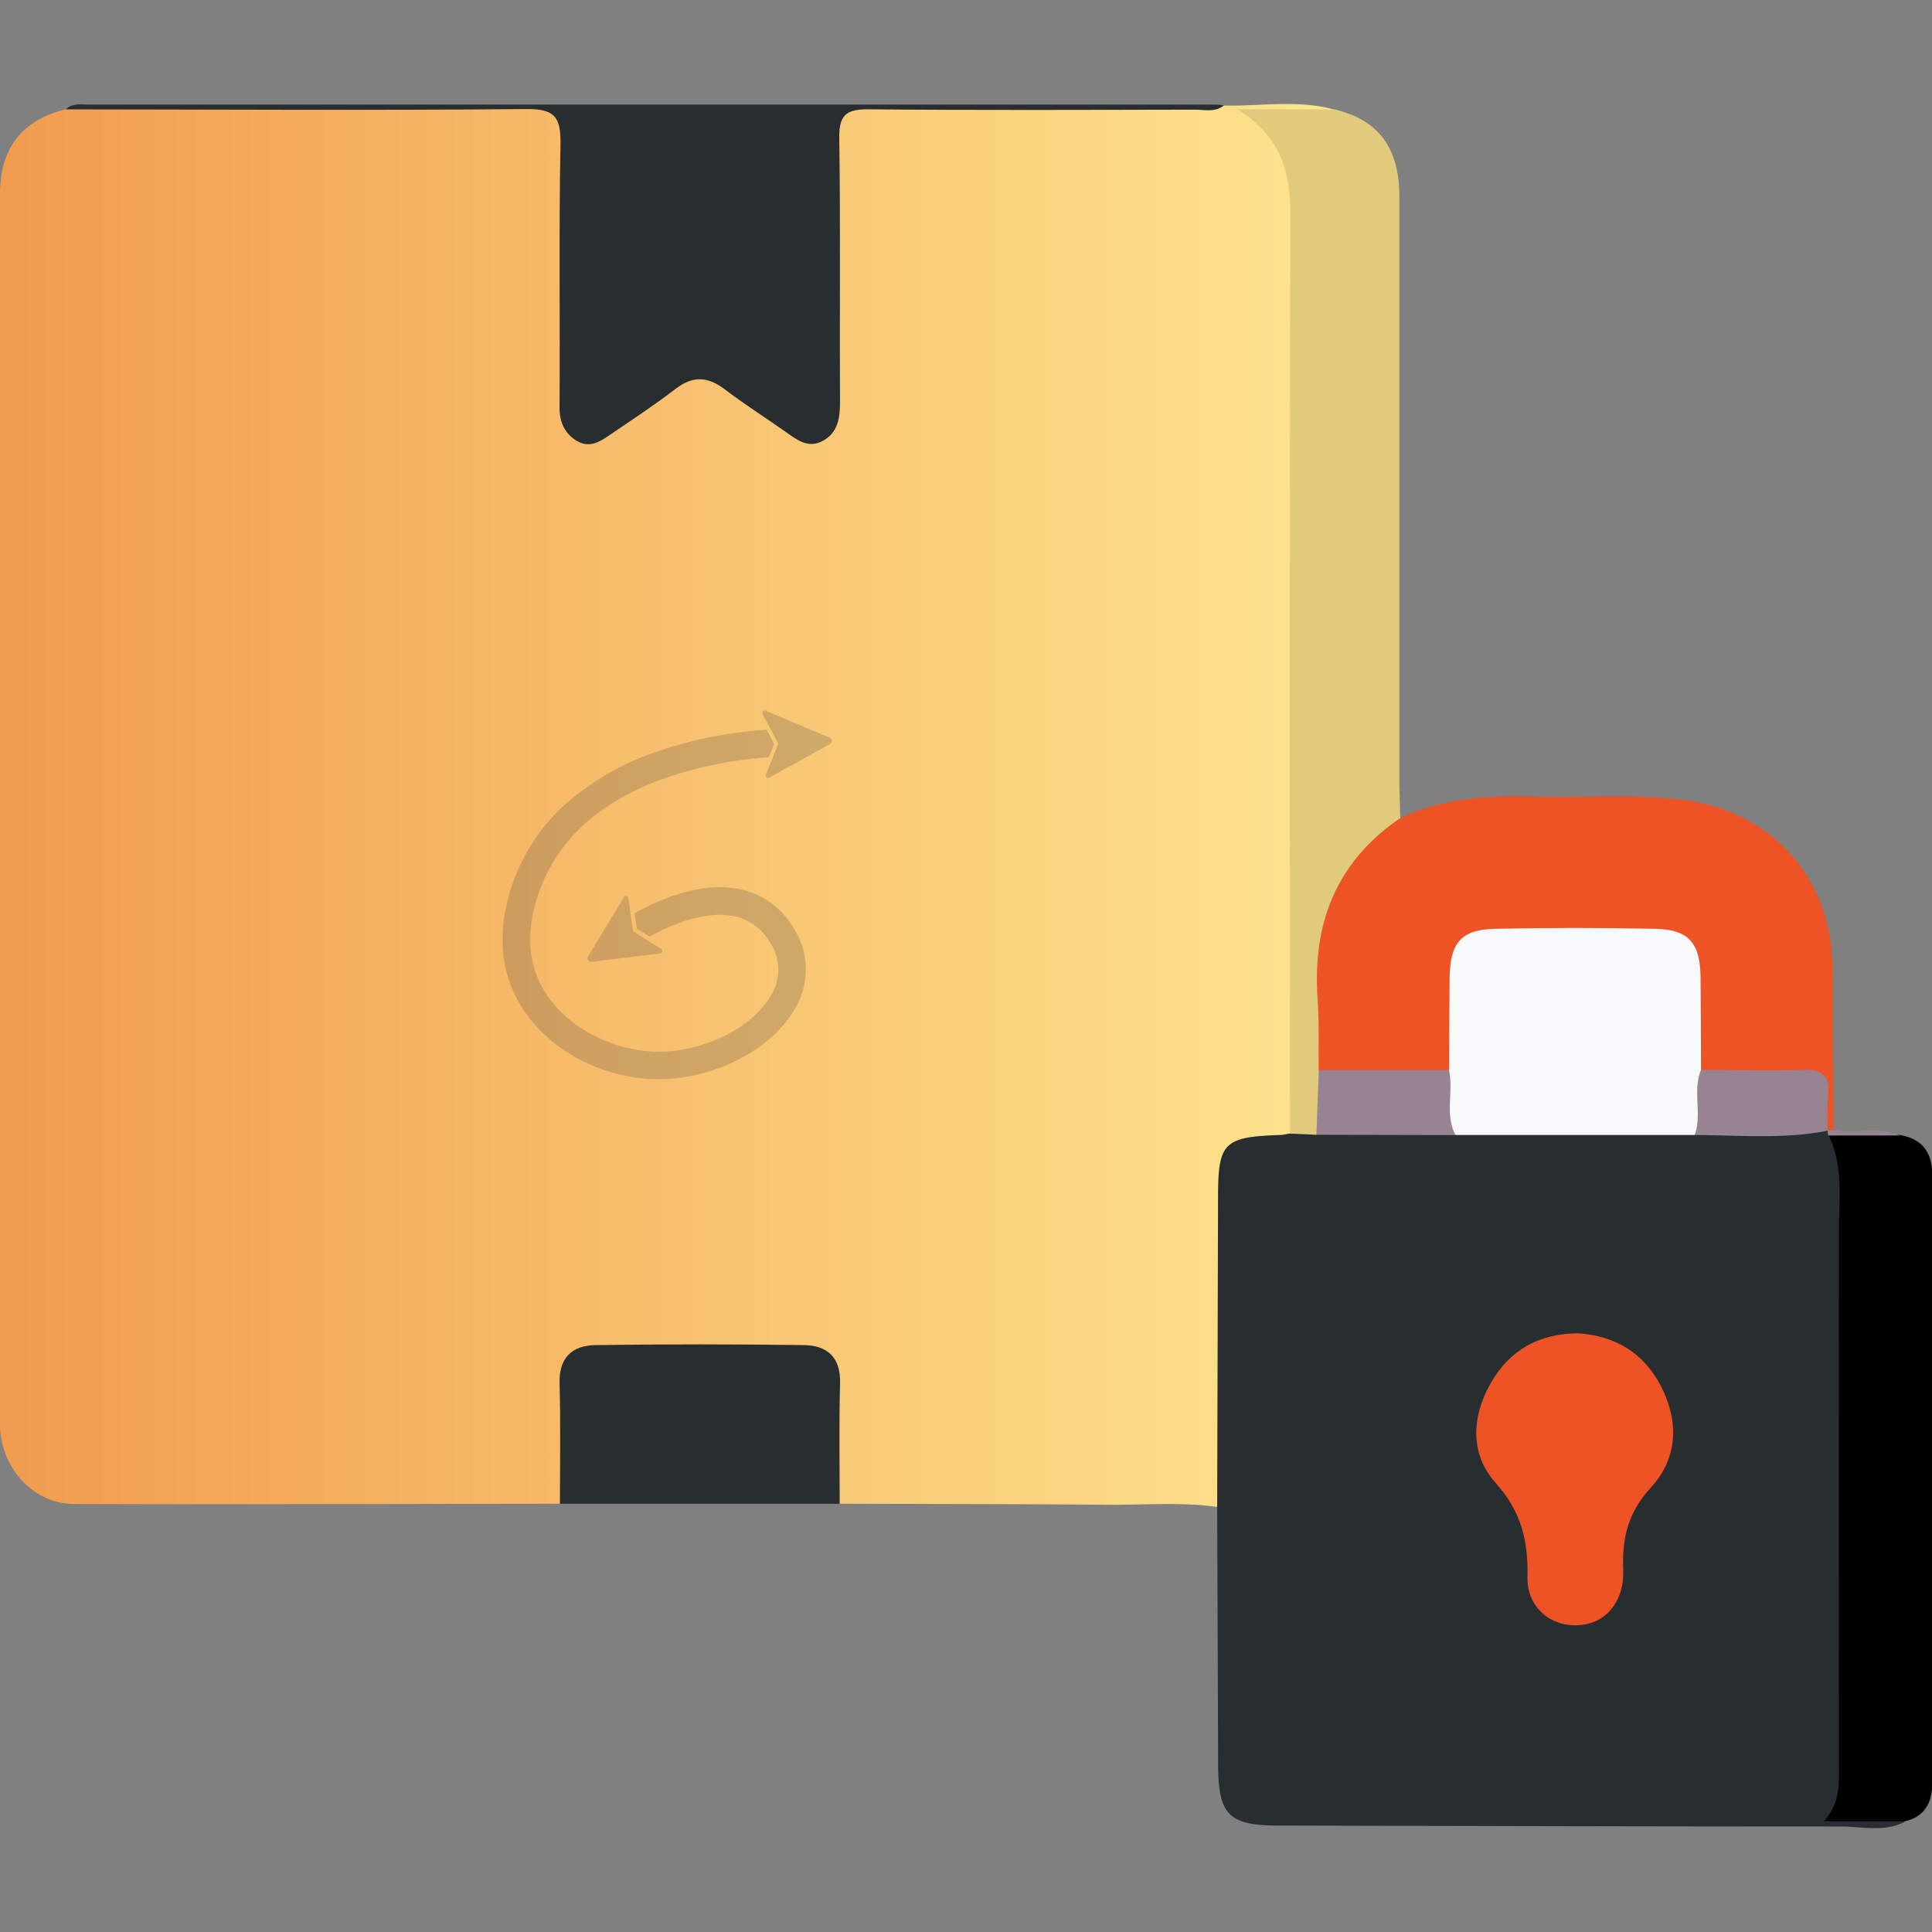 <svg xmlns="http://www.w3.org/2000/svg" xmlns:xlink="http://www.w3.org/1999/xlink" viewBox="0 0 500 500"><rect x="0" y="0" width="500" height="500" fill="#808080" stroke="none"/><defs><style>.cls-1{fill:url(#linear-gradient);}.cls-2{fill:#282d30;}.cls-3{fill:#ee5325;}.cls-4{fill:#e2ca7d;}.cls-5{fill:#978392;}.cls-6{fill:#f7f9fa;}.cls-7{opacity:0.23;}.cls-8{fill:#444344;}.cls-9{fill:none;}</style><linearGradient id="linear-gradient" y1="208.44" x2="345.35" y2="208.44" gradientUnits="userSpaceOnUse"><stop offset="0" stop-color="#f19c4e"></stop><stop offset="1" stop-color="#fee48e"></stop></linearGradient></defs><g id="Layer_2" data-name="Layer 2"><g id="Layer_1-2" data-name="Layer 1"><path class="cls-1" d="M315,390c-9.4-1.33-18.85-.49-28.28-.57-23.14-.2-46.28-.19-69.42-.27-2.41-2.74-2.17-6.11-2.22-9.4-.1-6.84,0-13.68-.1-20.52-.1-5.37-2.68-8.61-8.06-8.76q-25.81-.76-51.64,0c-5.38.15-8,3.39-8.06,8.76-.13,6.84,0,13.68-.1,20.52,0,3.29.19,6.66-2.22,9.4-41.86.05-83.71.21-125.57.07-10.06,0-18-8.09-19.24-18.38A29.78,29.78,0,0,1,0,367.32Q0,208.77,0,50.21C0,38.28,5.82,31,17,28.3c2.25-1.1,4.66-.57,7-.58q56.41,0,112.84,0c9.62,0,10.22.51,10.28,10.48.12,19.4,0,38.8,0,58.19,0,2.13-.06,4.26.05,6.39.17,3.06,0,6.41,3.16,8.17,3.58,2,6.37-.49,9-2.31,4.69-3.21,9.28-6.53,14-9.66,5.13-3.39,10.07-3.38,15.23,0,5,3.21,9.54,7,14.58,10.09,7.79,4.8,11.51,3,11.69-6.16.37-19.87.09-39.74.13-59.61,0-15.54,0-15.54,15.17-15.54h83a9,9,0,0,0,3.49-.44c9.53.21,19.14-1.56,28.59,1-5.14,4.29-11.44,1.4-17.84,2.92,8.21,7.13,8.69,16.43,8.68,26.05q-.1,112.16-.07,224.31c0,4.21.69,8.57-1.72,12.47-1.84,1.78-4.24,1.88-6.58,2.23-8.36,1.25-9.91,2.86-10.09,11.5-.25,11.35-.06,22.71-.08,34.06,0,13,.07,26-.06,39C317.56,384.07,318.08,387.58,315,390Z"></path><path class="cls-2" d="M315,390q.12-40.06.23-80.14c0-14.13,1.47-15.6,15.78-16.12.94,0,1.87-.24,2.8-.37,2.37-1.65,5.07-1.5,7.75-1.49,11.66-.49,23.33-.2,35-.13,20.45-.18,40.91-.39,61.35.09,11-.21,22,.26,32.94-.62a5.12,5.12,0,0,1,2.34,1c.46.73.9,1.47,1.36,2.2,2.94,3.73,3.59,8.09,3.59,12.68q0,75.78,0,151.57a5.45,5.45,0,0,1,0,.7c-.31,9-.31,9,9,9.95,2.12.23,4.26.4,5.8,2.17-5.36,2.73-11.11,1.2-16.64,1.21-48.45,0-96.91-.14-145.36-.25-13,0-15.66-2.76-15.69-15.82Q315.14,423.34,315,390Z"></path><path class="cls-3" d="M362.39,211.71c11.24-5.29,23.22-5.91,35.33-5.54,12.76.4,25.52-.83,38.27.9,22.52,3.05,37.81,19.93,38.22,42.85.25,14.19.22,28.39.32,42.58a1,1,0,0,1-1.55.09h0a8.79,8.79,0,0,1-2.11-6.49c.3-5.76-3-6.82-7.89-7-7.59-.29-15.38,1.66-22.77-1.62-2.21-2.55-2-5.69-2-8.73-.15-5.42.12-10.85-.2-16.27-.35-5.81-3.45-9.43-9.19-9.78a340.81,340.81,0,0,0-42.4,0c-5.78.38-8.68,4.22-9,10-.3,5.42,0,10.85-.19,16.27-.09,3,.15,6.19-2.22,8.67-11,2.89-22.07,2.06-33.15.51a4,4,0,0,1-2.36-3.3c-.79-16.42-3.05-33.11,6-48.2C349.43,220,354.08,213.65,362.39,211.71Z"></path><path class="cls-2" d="M316.76,27.26c-2.27,1.9-5,1.11-7.51,1.12-28.14.05-56.28.18-84.42-.09-5.79-.06-7.72,1.43-7.63,7.45.34,22.7.06,45.4.2,68.1,0,4.31-.47,8.12-4.55,10.31-3.81,2-6.7-.4-9.63-2.46-5.2-3.66-10.59-7.08-15.65-10.93-4.39-3.34-8.26-3.57-12.75-.11-5.41,4.17-11.14,7.91-16.79,11.77-2.55,1.75-5.28,3.61-8.48,1.83s-4.76-4.74-4.74-8.78c.16-22.7-.19-45.4.24-68.09.13-7-1.39-9.23-8.86-9.16-39.73.38-79.45.11-119.18.08,1.77-1.68,4-1.23,6.07-1.23q145.79,0,291.56,0C315.35,27.06,316.05,27.19,316.76,27.26Z"></path><path class="cls-4" d="M362.39,211.71C345.82,223,339.59,239,341,258.58c.43,6.09.2,12.23.27,18.34,2.63,5.69,3.23,11.3-.61,16.76l-6.84-.3c0-79.2-.13-158.39.12-237.59,0-10.89-2.05-20.07-13.62-27.5h25c11.42,2.72,16.84,9.92,16.84,22.64q0,76.14,0,152.29C362.21,206.05,362.33,208.88,362.39,211.71Z"></path><path d="M492.9,471.36H472c4.19-4.63,3.94-9.45,3.94-14.32q-.09-69.53,0-139.06c0-8.17,1.14-16.49-2.74-24.23a59,59,0,0,1,18.47,0c5.86.95,8.41,4.63,8.41,10.34q0,78.69,0,157.38C500,466.38,498.27,470.19,492.9,471.36Z"></path><path class="cls-2" d="M144.91,389.17c0-10.4.19-20.81-.09-31.2-.19-6.73,3.37-9.78,9.34-9.86q26.94-.37,53.9,0c6,.08,9.53,3.13,9.35,9.86-.29,10.39-.09,20.8-.1,31.2Z"></path><path class="cls-5" d="M491.58,293.87l-18.47,0a11.39,11.39,0,0,1-.13-1.31l1.55-.09C480.16,293.6,486.05,291.44,491.58,293.87Z"></path><path class="cls-6" d="M375,276.93c.05-8,.07-16,.16-24,.1-8.85,3-12.36,11.6-12.55q20.83-.45,41.69,0c8.58.17,11.55,3.68,11.65,12.49.09,8,.08,16,.12,24,.91,5.76,2.4,11.58-1.62,16.86l-61.91,0C372,289.4,371.46,284.26,375,276.93Z"></path><path class="cls-3" d="M408.24,345.05c9.48.58,17,4.84,21.52,13.53,4.85,9.27,4.46,18.82-2.52,26.41-5.88,6.39-7.49,13-7.15,21.19.32,7.53-3.71,12.87-9.35,14.11-8.09,1.78-15.63-3.57-15.43-12.09.22-9.37-1.57-17-8.23-24.41s-6.3-17.12-1.24-25.92C390.68,349.44,398.19,345.17,408.24,345.05Z"></path><path class="cls-5" d="M375,276.93c1.27,5.54-1.2,11.46,1.69,16.83l-36-.08q.3-8.39.61-16.76Z"></path><path class="cls-5" d="M438.6,293.74c1.94-5.48-.61-11.4,1.62-16.86,8.67,0,17.34.3,26,0,5.09-.2,7.5,1.18,6.86,6.63a81.52,81.52,0,0,0-.09,9.12C461.59,294.88,450.08,293.79,438.6,293.74Z"></path><g class="cls-7"><path class="cls-8" d="M214.69,190.88a.94.94,0,0,1,.09,1.69l-7.73,4.28-8,4.4a.6.6,0,0,1-.85-.75l3.22-8.07-4.07-7.66a.61.61,0,0,1,.77-.84l8.37,3.52Z"></path><path class="cls-8" d="M153.12,248.93a.94.94,0,0,1-.92-1.42l4.58-7.56,4.71-7.78a.6.6,0,0,1,1.11.23l1.22,8.6,7.34,4.63a.6.6,0,0,1-.25,1.1l-9,1.12Z"></path><path class="cls-8" d="M205.19,239.87a21,21,0,0,0-13.82-9.76c-10.48-2.16-21.9,3.28-27.12,6.24l.57,4,3.27,2.06c4.52-2.52,13.9-6.93,21.86-5.29a13.9,13.9,0,0,1,9.21,6.59,12.65,12.65,0,0,1,.25,14.08c-5.11,8.73-18.62,15-30.75,14.34-10.22-.58-20.49-5.79-26.16-13.27-4.88-6.44-6.39-14.07-4.48-22.7,3.62-16.44,15.25-28.19,34.55-34.93A102.16,102.16,0,0,1,198.92,196l1.42-3.47-1.92-3.67a108.48,108.48,0,0,0-28,5.51,69.16,69.16,0,0,0-23.81,13.5A49.63,49.63,0,0,0,131,234.62c-2.34,10.61-.35,20.49,5.77,28.56a40.43,40.43,0,0,0,15.37,12.05,44.88,44.88,0,0,0,16.09,4c14.82.84,30.86-6.84,37.32-17.86A19.81,19.81,0,0,0,205.19,239.87Z"></path></g><rect class="cls-9" width="500" height="500"></rect></g></g></svg>